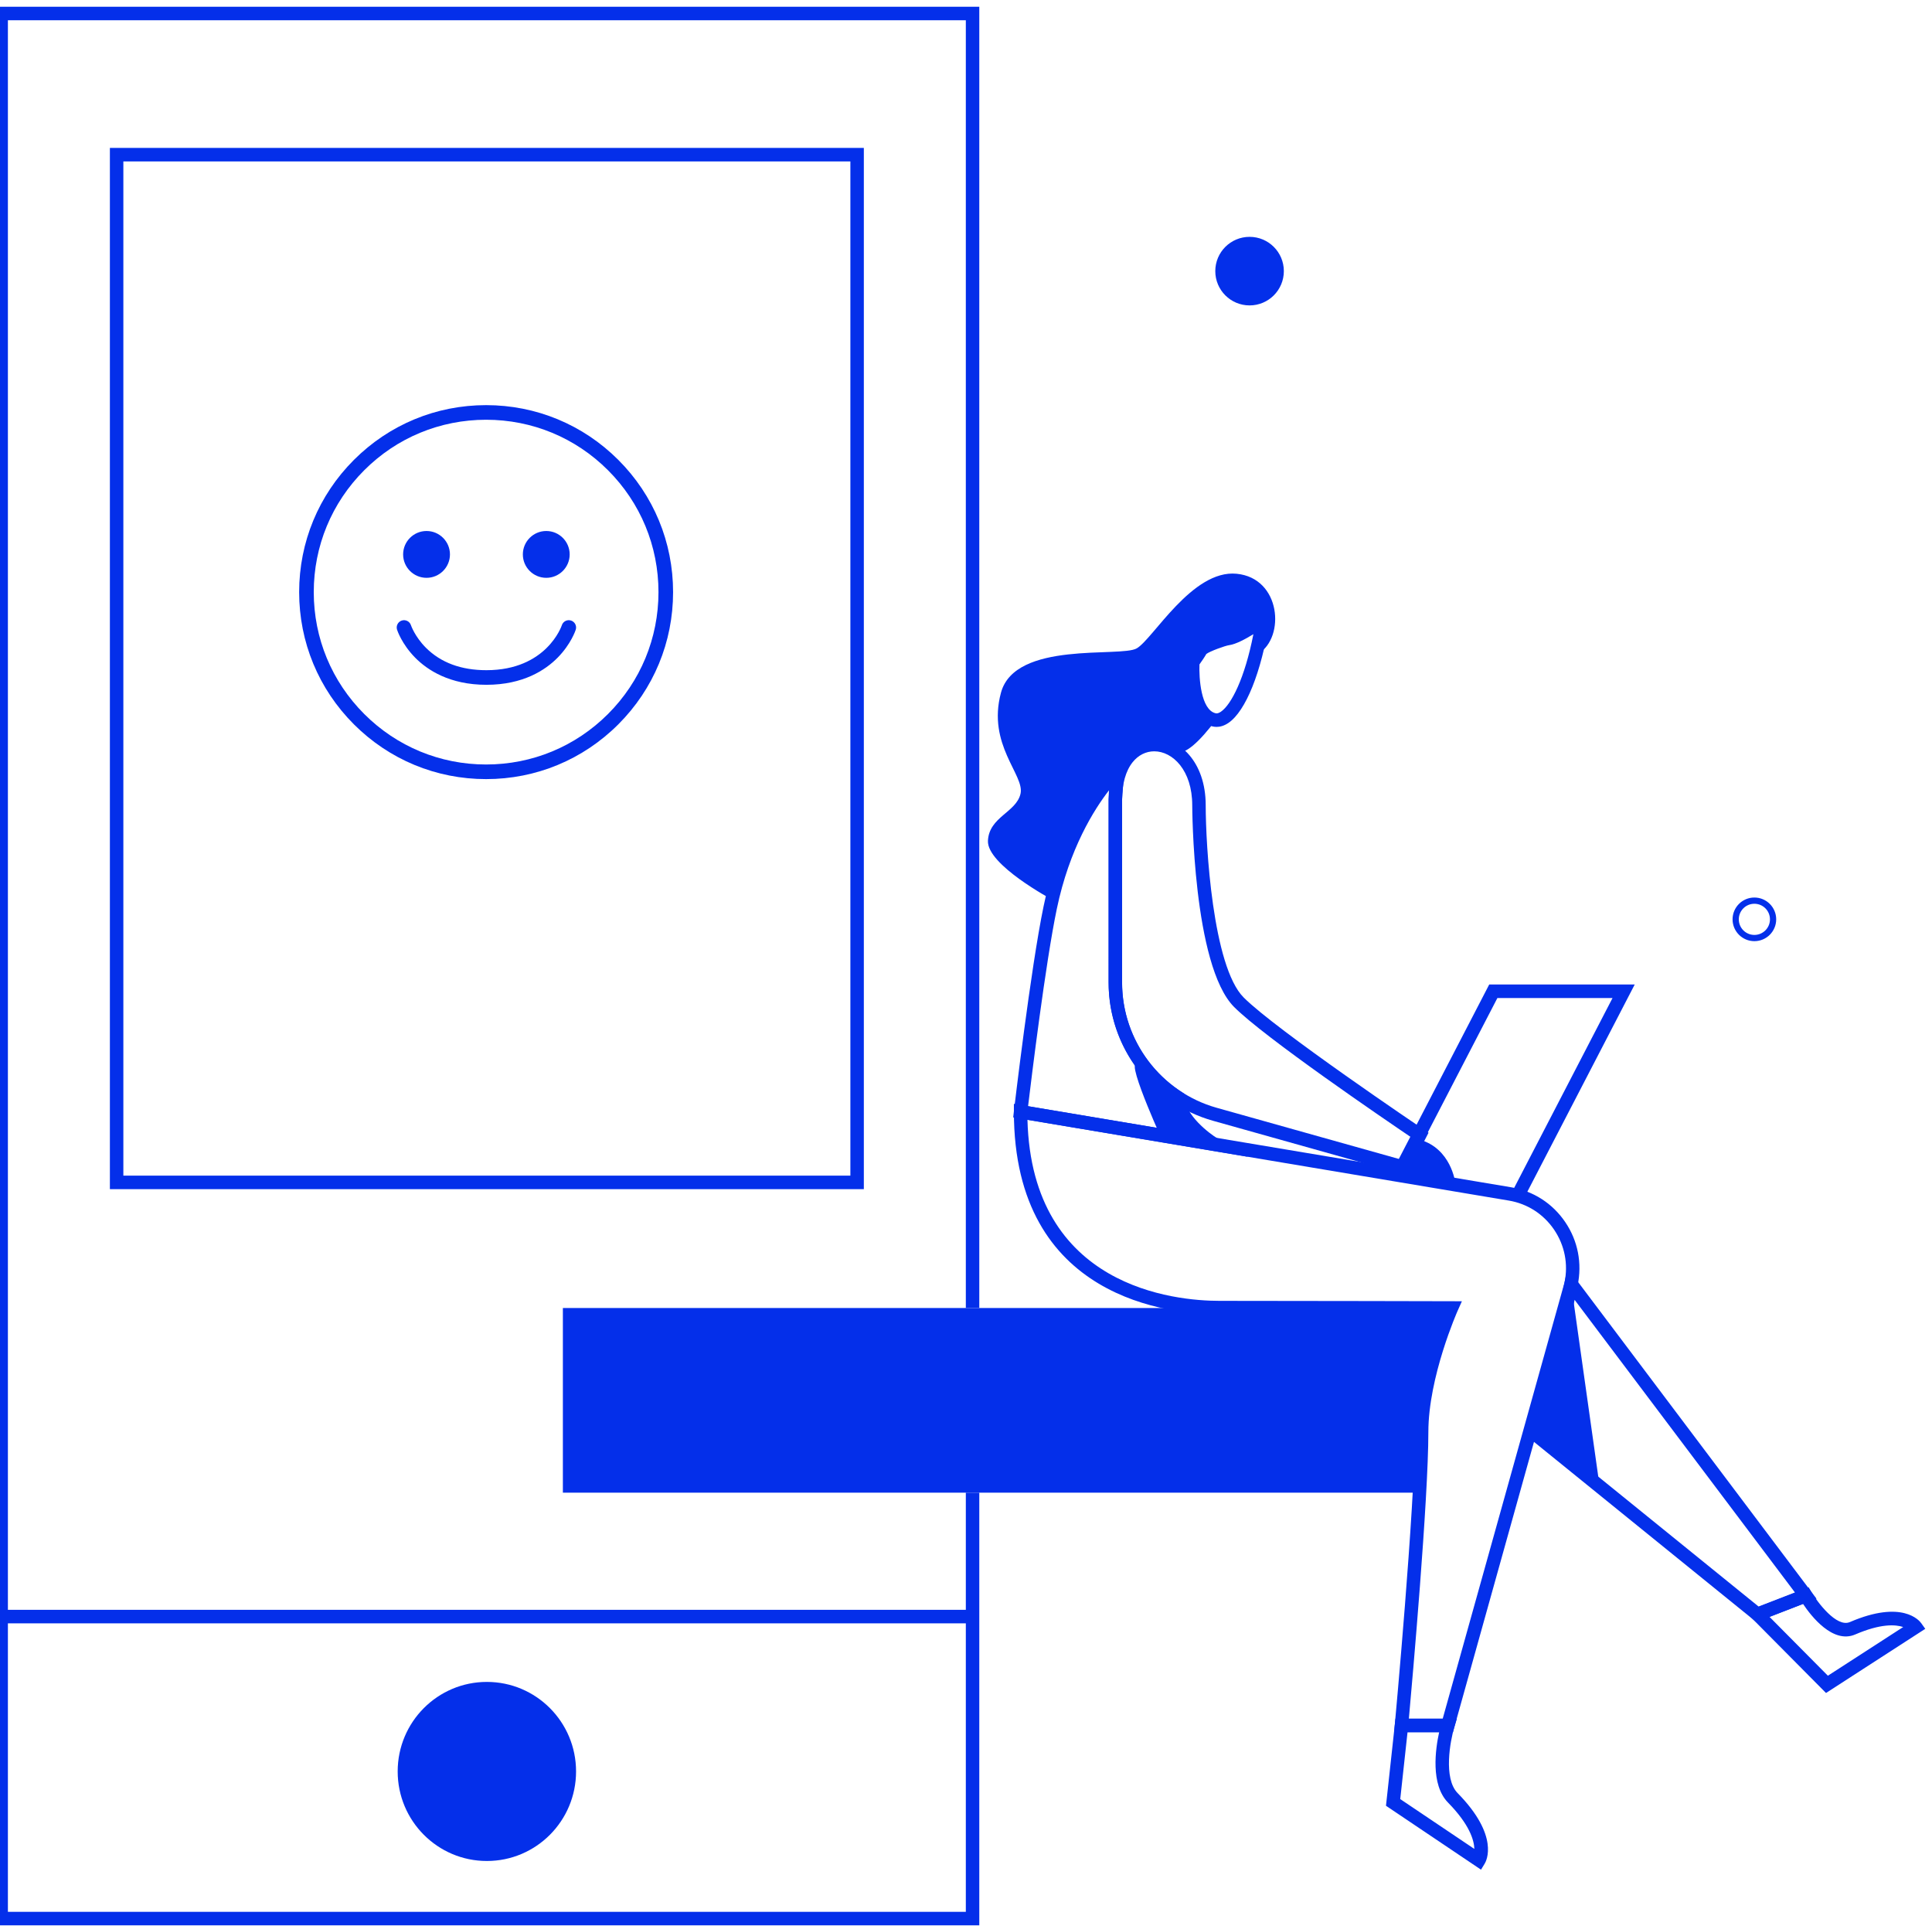 <svg width="310" height="309" viewBox="0 0 310 309" fill="none" xmlns="http://www.w3.org/2000/svg">
<g clip-path="url(#clip0_108_674)">
<path fill-rule="evenodd" clip-rule="evenodd" d="M-0.893 308.903H157.133V239.489H154.973V306.735H1.267V3.252H154.973V209.853H157.133V1.084H-0.893V308.903Z" fill="#042FEA"/>
<path fill-rule="evenodd" clip-rule="evenodd" d="M156.053 260.45H0.187V258.281H156.053V260.45Z" fill="#042FEA"/>
<path fill-rule="evenodd" clip-rule="evenodd" d="M136.448 188.62H19.793V25.9H136.448V188.62ZM138.608 190.789H17.632V23.731H138.608V190.789Z" fill="#042FEA"/>
<path fill-rule="evenodd" clip-rule="evenodd" d="M195 43.5C195 46.537 197.462 49 200.5 49C203.538 49 206 46.537 206 43.5C206 40.462 203.538 38 200.5 38C197.462 38 195 40.462 195 43.5Z" fill="#042FEA"/>
<path d="M278.5 147.5C278.5 149.157 279.843 150.5 281.5 150.5C283.157 150.5 284.5 149.157 284.5 147.5C284.5 145.843 283.157 144.5 281.5 144.5C279.843 144.5 278.5 145.843 278.5 147.5Z" stroke="#042FEA"/>
<path fill-rule="evenodd" clip-rule="evenodd" d="M63.81 284.212C63.81 292.147 70.217 298.578 78.12 298.578C86.025 298.578 92.432 292.147 92.432 284.212C92.432 276.278 86.025 269.847 78.12 269.847C70.217 269.847 63.81 276.278 63.81 284.212Z" fill="#042FEA"/>
<path fill-rule="evenodd" clip-rule="evenodd" d="M288.016 255.508L282.189 257.763L248.12 230.159L252.657 208.55L288.016 255.508ZM281.804 260.236L291.468 256.496L251.522 203.445L245.733 231.011L281.804 260.236Z" fill="#042FEA"/>
<path fill-rule="evenodd" clip-rule="evenodd" d="M231.489 275.751H226.06C226.622 269.53 229.188 240.559 229.188 229.756C229.188 220.902 233.841 210.403 233.888 210.298L234.57 208.774L232.905 208.769C232.905 208.769 208.602 208.709 195.661 208.709C188.544 208.709 165.57 206.587 164.862 179.663L242.093 192.62C245.074 193.121 247.655 194.777 249.358 197.282C251.061 199.789 251.657 202.805 251.033 205.774L231.489 275.751ZM223.692 277.919H233.128L253.13 206.291C253.894 202.669 253.181 199.06 251.142 196.06C249.104 193.061 246.017 191.08 242.449 190.482L162.685 177.1V178.38C162.685 208.533 187.925 210.877 195.661 210.877C206.593 210.877 225.636 210.92 231.279 210.935C229.95 214.259 227.027 222.403 227.027 229.756C227.027 241.729 223.833 276.386 223.802 276.735L223.692 277.919Z" fill="#042FEA"/>
<path fill-rule="evenodd" clip-rule="evenodd" d="M230.919 277.919C230.333 280.573 229.497 286.306 232.349 289.212C235.823 292.754 236.526 295.265 236.568 296.643L224.677 288.647L225.845 277.919H230.919ZM237.636 299.97L238.223 299.011C238.49 298.576 240.633 294.565 233.888 287.69C231.557 285.315 232.704 279.275 233.342 277.148L233.761 275.75H223.908L222.388 289.717L237.636 299.97Z" fill="#042FEA"/>
<path fill-rule="evenodd" clip-rule="evenodd" d="M305.378 261.041L293.294 268.852L283.931 259.413L289.305 257.333C290.604 259.281 294.09 263.781 297.678 262.236C301.777 260.469 304.141 260.63 305.378 261.041ZM292.994 271.624L308.92 261.33L308.255 260.403C307.968 260.006 305.223 256.625 296.826 260.244C294.665 261.177 291.582 256.989 290.671 255.448L290.205 254.661L280.063 258.586L292.994 271.624Z" fill="#042FEA"/>
<path fill-rule="evenodd" clip-rule="evenodd" d="M244.401 192.492L262.299 157.953H238.954L223.364 188.039L225.281 189.04L240.265 160.122H258.74L242.485 191.491L244.401 192.492Z" fill="#042FEA"/>
<path fill-rule="evenodd" clip-rule="evenodd" d="M226.409 182.458L224.585 185.977L195.221 177.732C186.286 175.223 180.045 166.966 180.045 157.653V128.295C180.045 125.757 180.628 123.683 181.731 122.297C182.632 121.164 183.865 120.541 185.201 120.541C188.158 120.541 191.301 123.575 191.301 129.2C191.301 129.456 191.379 154.897 198.017 161.56C202.881 166.444 222.154 179.578 226.409 182.458ZM225.692 188.539L229.216 181.738L228.413 181.198C228.178 181.039 204.758 165.26 199.544 160.026C194.58 155.043 193.462 135.613 193.462 129.2C193.462 122.167 189.205 118.372 185.201 118.372C183.194 118.372 181.363 119.285 180.043 120.944C178.631 122.718 177.885 125.259 177.885 128.295V157.653C177.885 167.935 184.775 177.05 194.639 179.82L225.692 188.539Z" fill="#042FEA"/>
<path fill-rule="evenodd" clip-rule="evenodd" d="M187.928 176.694C188.254 178.704 189.555 180.481 190.893 181.832L164.96 177.481C165.504 172.936 167.765 154.473 169.568 145.832C171.592 136.123 175.569 129.842 177.991 126.739L177.887 128.219L177.884 157.653C177.884 165.322 181.63 172.402 187.928 176.694ZM200.239 185.599L195.371 182.66C193.952 181.803 190.224 178.935 190.019 175.993L189.982 175.453L189.529 175.158C183.59 171.299 180.044 164.755 180.044 157.653V128.295L180.556 121.025L178.566 122.831C178.243 123.123 170.624 130.176 167.453 145.388C165.38 155.329 162.718 178.026 162.691 178.254L162.573 179.279L200.239 185.599Z" fill="#042FEA"/>
<path fill-rule="evenodd" clip-rule="evenodd" d="M201.114 101.749C199.73 108.819 197.566 113.059 195.897 114.19C195.573 114.409 195.29 114.495 195.06 114.439C192.679 113.885 192.376 108.754 192.46 106.598C192.764 106.17 193.305 105.392 193.563 104.925C194.105 104.496 196.594 103.593 197.237 103.507C198.279 103.368 199.833 102.537 201.114 101.749ZM195.201 116.624C195.728 116.624 196.384 116.477 197.106 115.986C199.885 114.103 202.404 107.832 203.681 99.621L204.076 97.071L201.985 98.572C200.48 99.651 197.926 101.228 196.954 101.357C196.672 101.395 192.374 102.487 191.696 103.835C191.544 104.132 190.919 105.039 190.523 105.589L190.34 105.843L190.32 106.155C190.258 107.103 189.857 115.454 194.572 116.551C194.751 116.594 194.963 116.624 195.201 116.624Z" fill="#042FEA"/>
<path fill-rule="evenodd" clip-rule="evenodd" d="M188.943 176.068C186.743 174.961 185.028 173.551 183.692 171.943C178.964 166.254 186.13 182.132 186.13 182.132L194.816 183.589C194.816 183.589 189.232 180.233 188.943 176.068Z" fill="#042FEA"/>
<path fill-rule="evenodd" clip-rule="evenodd" d="M256.687 238.584L252.091 205.998L246.926 230.586L256.687 238.584Z" fill="#042FEA"/>
<path fill-rule="evenodd" clip-rule="evenodd" d="M227.813 182.849C232.86 184.301 233.494 189.704 233.494 189.704L225.138 188.009L227.813 182.849Z" fill="#042FEA"/>
<path fill-rule="evenodd" clip-rule="evenodd" d="M232.902 209.854C232.902 209.854 228.108 220.567 228.108 229.756C228.108 232.223 227.974 235.633 227.762 239.489H90.316V209.854H232.902Z" fill="#042FEA"/>
<path fill-rule="evenodd" clip-rule="evenodd" d="M163.748 127.352C164.445 124.348 158.346 119.512 160.612 111.134C162.877 102.756 179.778 105.52 182.392 104.026C185.006 102.533 191.279 91.354 198.423 92.053C205.566 92.752 206.232 102.252 201.93 104.866C201.93 104.866 201.644 105.379 201.161 106.208C201.727 104.22 202.224 101.96 202.613 99.454C202.613 99.454 198.774 102.209 197.095 102.433C196.293 102.539 192.977 103.693 192.659 104.324C192.401 104.834 191.397 106.226 191.397 106.226C191.397 106.226 190.858 114.575 194.816 115.496C194.907 115.517 195 115.511 195.092 115.517C192.59 118.832 190.015 121.422 188.552 120.534C177.176 113.63 168.794 144.319 168.794 144.319C168.794 144.319 158.346 138.751 158.521 134.903C158.695 131.055 163.051 130.355 163.748 127.352Z" fill="#042FEA"/>
<path fill-rule="evenodd" clip-rule="evenodd" d="M97.556 114.556C92.332 119.779 85.388 122.656 78 122.656C70.613 122.656 63.668 119.779 58.445 114.556C53.221 109.332 50.344 102.387 50.344 95C50.344 87.613 53.221 80.668 58.445 75.444C63.668 70.221 70.613 67.344 78 67.344C85.388 67.344 92.333 70.221 97.556 75.444C102.78 80.668 105.656 87.613 105.656 95C105.656 102.387 102.78 109.332 97.556 114.556ZM99.213 73.787C93.547 68.121 86.013 65 78 65C69.987 65 62.453 68.121 56.787 73.787C51.12 79.453 48 86.987 48 95C48 103.013 51.12 110.547 56.787 116.213C62.453 121.879 69.987 125 78 125C86.013 125 93.548 121.879 99.213 116.213C104.879 110.547 108 103.013 108 95C108 86.987 104.879 79.453 99.213 73.787M68.441 92.707C70.513 92.707 72.198 91.022 72.198 88.95C72.198 86.879 70.513 85.194 68.441 85.194C66.369 85.194 64.684 86.879 64.684 88.95C64.684 91.022 66.369 92.707 68.441 92.707M87.651 92.707C89.722 92.707 91.408 91.022 91.408 88.95C91.408 86.879 89.722 85.194 87.651 85.194C85.579 85.194 83.894 86.879 83.894 88.95C83.894 91.022 85.579 92.707 87.651 92.707ZM91.622 99.56C91.006 99.362 90.346 99.701 90.149 100.318C90.126 100.39 87.725 107.525 78.046 107.525C74.003 107.525 70.743 106.32 68.357 103.943C66.564 102.157 65.947 100.331 65.942 100.318C65.745 99.701 65.085 99.362 64.469 99.56C63.852 99.758 63.513 100.417 63.711 101.034C63.74 101.127 64.463 103.33 66.608 105.509C68.567 107.498 72.141 109.869 78.046 109.869C83.951 109.869 87.525 107.498 89.483 105.509C91.628 103.33 92.352 101.127 92.381 101.034C92.579 100.417 92.239 99.758 91.623 99.56" fill="#042FEA"/>
</g>
<defs>
<clipPath id="clip0_108_674">
<rect width="310" height="309" fill="white" transform="matrix(-1 0 0 1 310 0)"/>
</clipPath>
</defs>
</svg>
